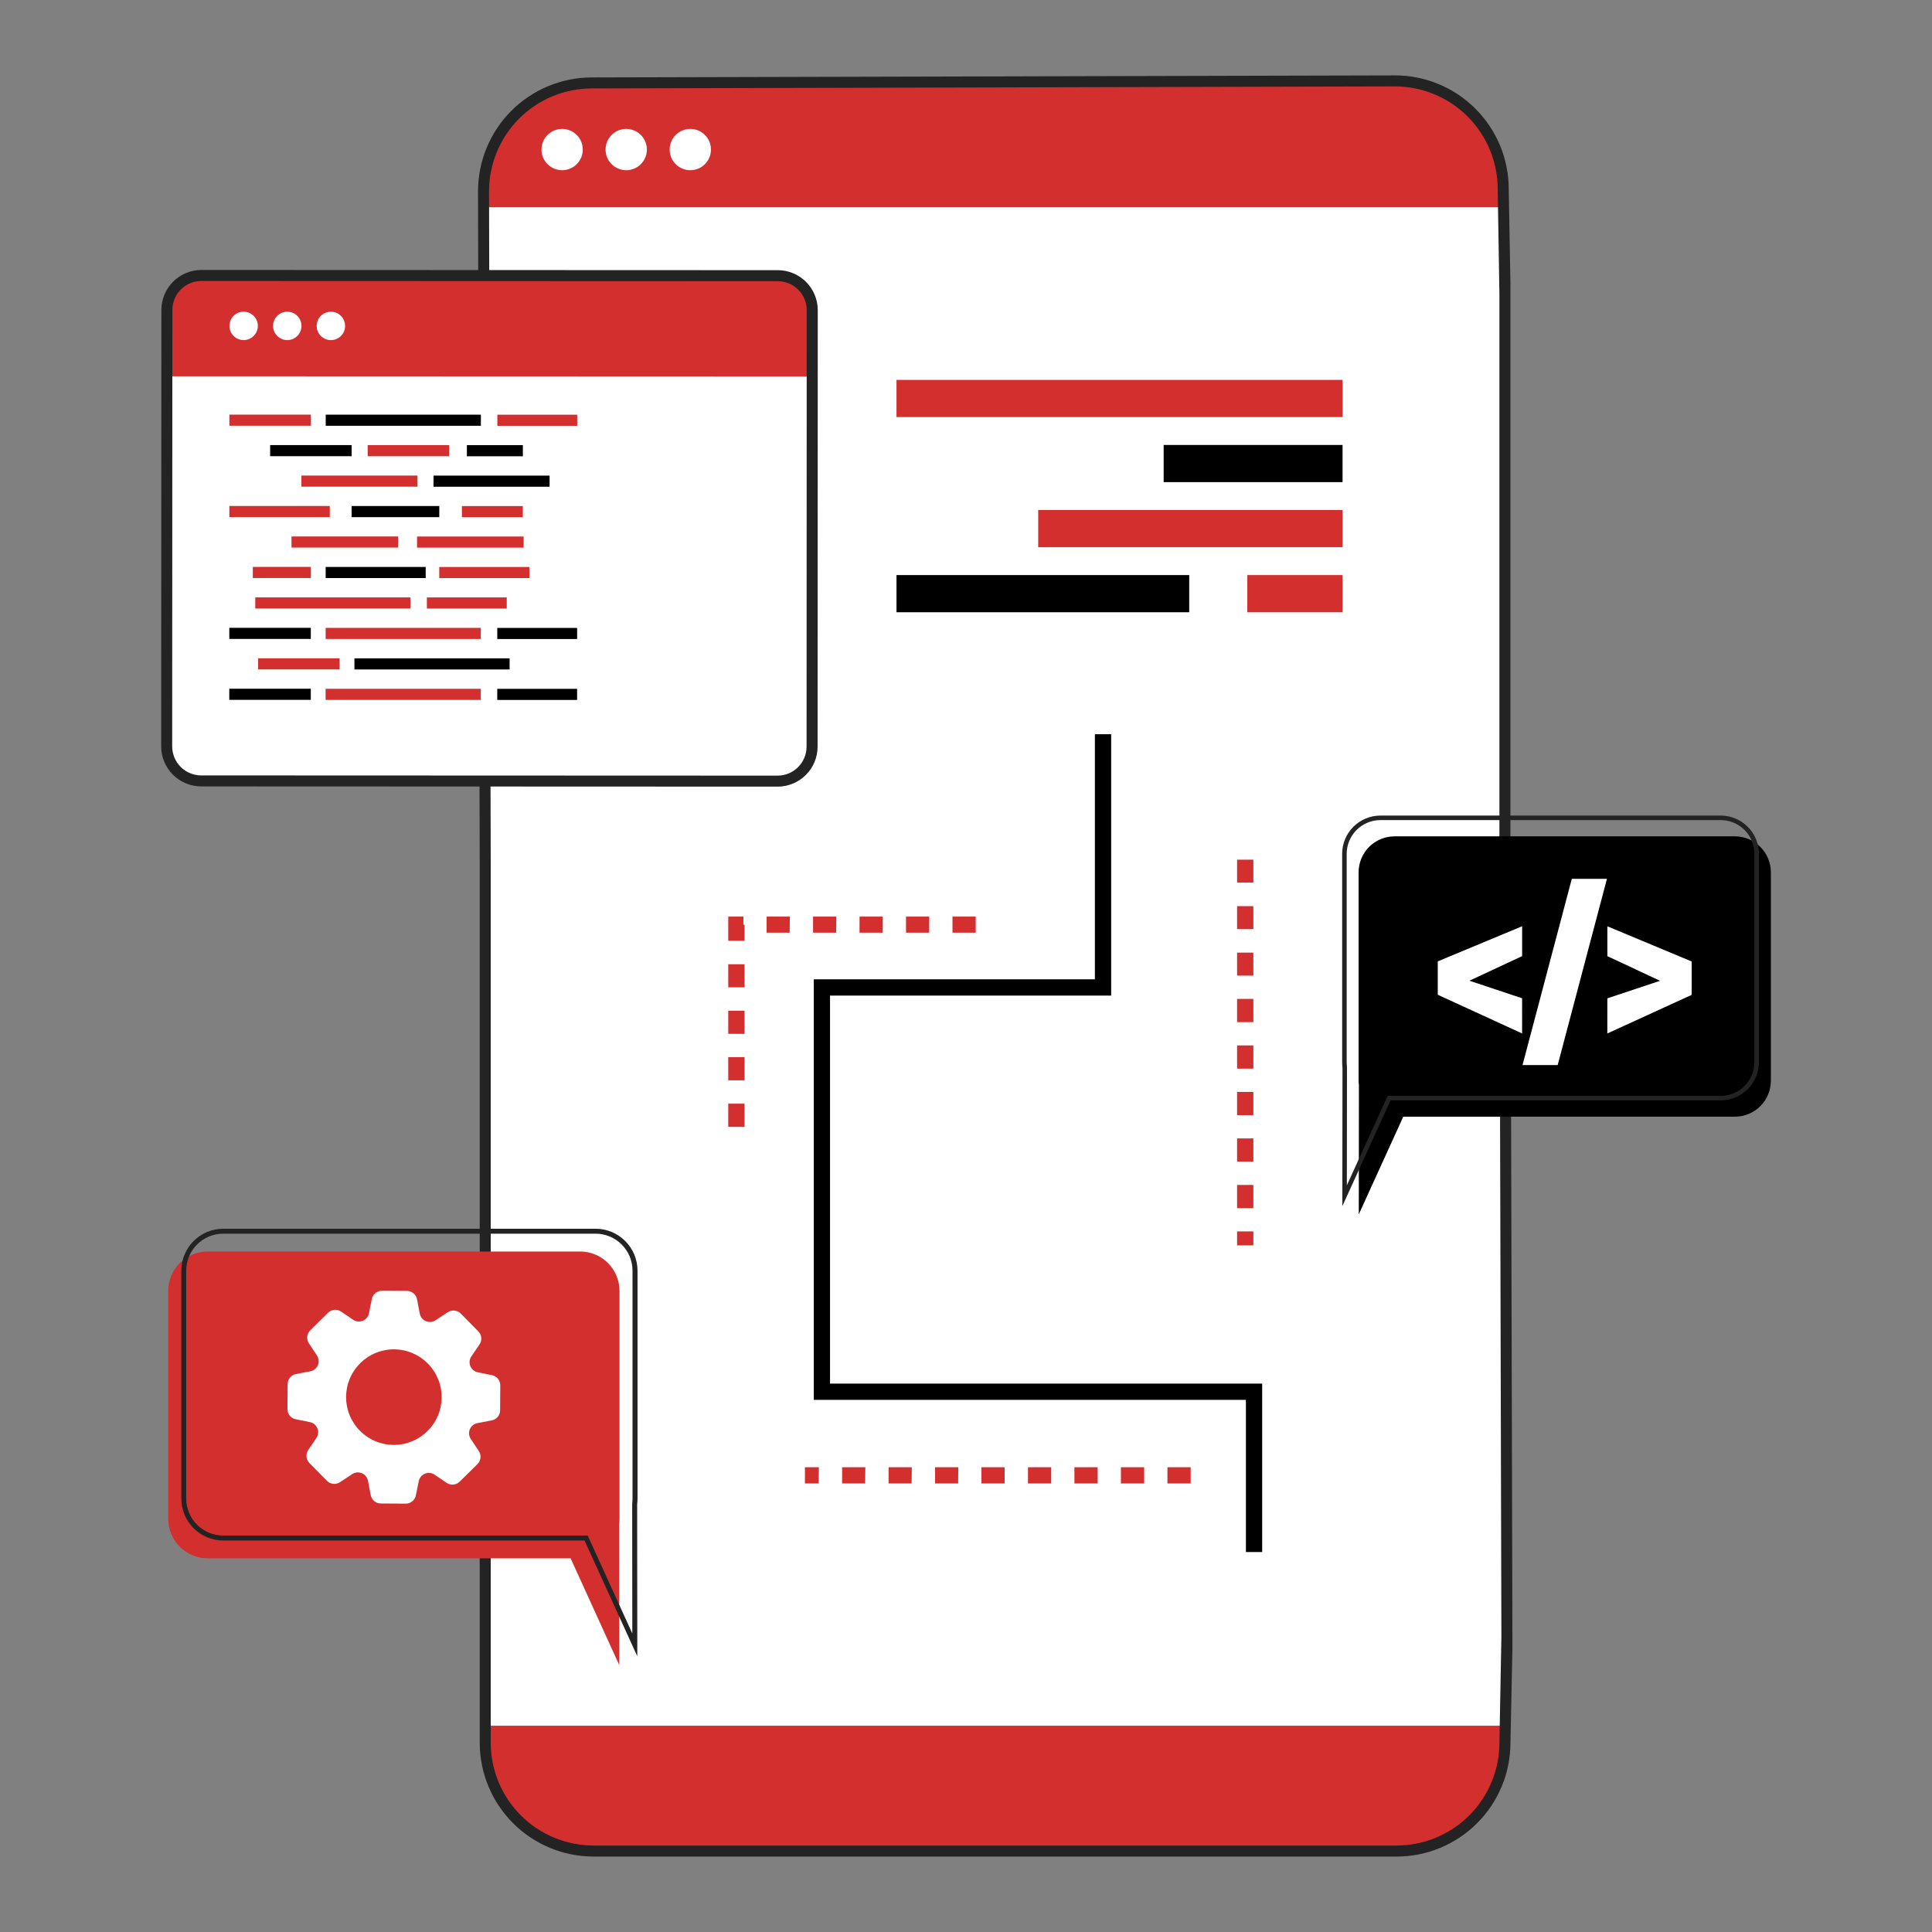 <svg xmlns="http://www.w3.org/2000/svg" xmlns:xlink="http://www.w3.org/1999/xlink" width="500" zoomAndPan="magnify" viewBox="0 0 375 375" height="500" preserveAspectRatio="xMidYMid meet" version="1.0"><rect x="0" y="0" width="375" height="375" fill="#808080" stroke="none"/><defs><clipPath id="116ce27db5"><path d="M 92 14.633 L 294 14.633 L 294 360.383 L 92 360.383 Z M 92 14.633 " clip-rule="nonzero"/></clipPath><clipPath id="65efa83787"><path d="M 31.27 52 L 159 52 L 159 153 L 31.27 153 Z M 31.27 52 " clip-rule="nonzero"/></clipPath></defs><path fill="#ffffff" d="M 292.492 318.754 L 292.105 167.324 L 292.105 56.18 L 291.824 56.18 L 291.785 39.973 L 291.785 36.656 C 291.781 35.969 291.746 35.281 291.68 34.598 C 291.609 33.914 291.508 33.234 291.371 32.559 C 291.234 31.883 291.066 31.219 290.863 30.559 C 290.664 29.902 290.43 29.254 290.164 28.621 C 289.898 27.984 289.605 27.363 289.277 26.758 C 288.953 26.152 288.598 25.562 288.215 24.992 C 287.832 24.422 287.418 23.871 286.98 23.34 C 286.543 22.809 286.082 22.301 285.594 21.816 C 285.105 21.332 284.594 20.871 284.062 20.434 C 283.527 20 282.977 19.594 282.402 19.211 C 281.828 18.832 281.238 18.48 280.633 18.156 C 280.023 17.832 279.402 17.543 278.766 17.281 C 278.129 17.02 277.48 16.789 276.824 16.59 C 276.164 16.391 275.496 16.227 274.82 16.094 C 274.148 15.961 273.465 15.863 272.781 15.797 C 272.098 15.73 271.41 15.699 270.723 15.699 L 114.816 16.098 C 114.125 16.098 113.441 16.133 112.758 16.203 C 112.07 16.273 111.391 16.375 110.719 16.512 C 110.043 16.648 109.375 16.816 108.719 17.016 C 108.062 17.219 107.414 17.453 106.781 17.715 C 106.145 17.98 105.523 18.277 104.918 18.602 C 104.312 18.93 103.723 19.285 103.152 19.668 C 102.582 20.051 102.031 20.461 101.5 20.898 C 100.969 21.336 100.461 21.801 99.977 22.289 C 99.488 22.777 99.031 23.285 98.594 23.82 C 98.16 24.352 97.75 24.906 97.371 25.477 C 96.988 26.051 96.637 26.641 96.316 27.25 C 95.992 27.855 95.699 28.48 95.438 29.113 C 95.176 29.75 94.945 30.398 94.75 31.059 C 94.551 31.719 94.387 32.383 94.254 33.059 C 94.121 33.734 94.023 34.414 93.957 35.098 C 93.891 35.785 93.859 36.473 93.859 37.16 L 93.859 40.477 L 94.184 167.578 L 94.184 338.281 C 94.184 338.969 94.215 339.656 94.285 340.34 C 94.352 341.023 94.453 341.703 94.586 342.379 C 94.719 343.055 94.887 343.723 95.086 344.379 C 95.289 345.039 95.52 345.684 95.781 346.32 C 96.047 346.957 96.34 347.578 96.664 348.184 C 96.988 348.793 97.34 349.379 97.723 349.953 C 98.105 350.523 98.516 351.078 98.953 351.609 C 99.387 352.141 99.848 352.648 100.336 353.137 C 100.824 353.621 101.332 354.086 101.863 354.52 C 102.395 354.957 102.949 355.367 103.52 355.75 C 104.09 356.133 104.68 356.484 105.289 356.809 C 105.895 357.133 106.516 357.426 107.152 357.691 C 107.789 357.953 108.434 358.184 109.094 358.387 C 109.75 358.586 110.418 358.75 111.094 358.887 C 111.77 359.02 112.449 359.121 113.133 359.188 C 113.816 359.258 114.504 359.289 115.191 359.289 L 271.098 359.289 C 271.785 359.289 272.473 359.258 273.156 359.188 C 273.844 359.121 274.523 359.02 275.195 358.887 C 275.871 358.75 276.539 358.586 277.195 358.387 C 277.855 358.184 278.504 357.953 279.137 357.691 C 279.773 357.426 280.395 357.133 281.004 356.809 C 281.609 356.484 282.199 356.133 282.77 355.75 C 283.344 355.367 283.895 354.957 284.426 354.52 C 284.957 354.086 285.469 353.621 285.953 353.137 C 286.441 352.648 286.902 352.141 287.34 351.609 C 287.773 351.078 288.184 350.523 288.566 349.953 C 288.949 349.379 289.301 348.793 289.625 348.184 C 289.949 347.578 290.246 346.957 290.508 346.32 C 290.77 345.684 291.004 345.039 291.203 344.379 C 291.402 343.723 291.57 343.055 291.703 342.379 C 291.84 341.703 291.938 341.023 292.008 340.34 C 292.074 339.656 292.105 338.969 292.105 338.281 L 292.105 318.754 Z M 292.492 318.754 " fill-opacity="1" fill-rule="nonzero"/><path fill="#d32f2f" d="M 94.18 338.277 L 94.18 334.961 L 292.105 334.961 L 292.105 338.277 C 292.105 338.969 292.074 339.652 292.008 340.34 C 291.938 341.023 291.84 341.703 291.703 342.379 C 291.57 343.051 291.402 343.719 291.203 344.379 C 291.004 345.035 290.77 345.684 290.508 346.32 C 290.246 346.953 289.949 347.574 289.625 348.184 C 289.301 348.789 288.949 349.379 288.566 349.949 C 288.184 350.523 287.773 351.074 287.34 351.605 C 286.902 352.141 286.441 352.648 285.953 353.133 C 285.469 353.621 284.957 354.082 284.426 354.52 C 283.895 354.957 283.344 355.363 282.77 355.746 C 282.199 356.129 281.609 356.484 281.004 356.809 C 280.395 357.133 279.773 357.426 279.137 357.688 C 278.504 357.953 277.855 358.184 277.195 358.383 C 276.539 358.582 275.871 358.75 275.199 358.883 C 274.523 359.02 273.844 359.121 273.156 359.188 C 272.473 359.254 271.785 359.289 271.098 359.289 L 115.191 359.289 C 114.504 359.289 113.816 359.254 113.133 359.188 C 112.449 359.121 111.766 359.02 111.094 358.883 C 110.418 358.75 109.75 358.582 109.094 358.383 C 108.434 358.184 107.785 357.953 107.152 357.688 C 106.516 357.426 105.895 357.133 105.289 356.809 C 104.68 356.484 104.09 356.129 103.52 355.746 C 102.945 355.367 102.395 354.957 101.863 354.52 C 101.332 354.082 100.82 353.621 100.336 353.137 C 99.848 352.648 99.387 352.141 98.949 351.609 C 98.512 351.074 98.105 350.523 97.723 349.953 C 97.34 349.379 96.984 348.789 96.66 348.184 C 96.336 347.578 96.043 346.953 95.781 346.32 C 95.516 345.684 95.285 345.035 95.086 344.379 C 94.887 343.719 94.719 343.055 94.586 342.379 C 94.449 341.703 94.348 341.023 94.281 340.34 C 94.215 339.652 94.18 338.969 94.18 338.277 Z M 94.18 338.277 " fill-opacity="1" fill-rule="nonzero"/><path fill="#d32f2f" d="M 292.105 36.91 L 292.105 40.227 L 94.18 40.227 L 94.18 36.91 C 94.18 36.223 94.215 35.535 94.281 34.852 C 94.348 34.168 94.449 33.488 94.582 32.812 C 94.719 32.137 94.887 31.469 95.086 30.812 C 95.285 30.152 95.516 29.504 95.777 28.871 C 96.043 28.234 96.336 27.613 96.66 27.004 C 96.984 26.398 97.34 25.809 97.719 25.238 C 98.102 24.664 98.512 24.113 98.949 23.582 C 99.387 23.047 99.848 22.539 100.332 22.051 C 100.82 21.566 101.328 21.105 101.859 20.668 C 102.395 20.23 102.945 19.82 103.516 19.438 C 104.09 19.059 104.68 18.703 105.285 18.379 C 105.895 18.055 106.516 17.762 107.148 17.496 C 107.785 17.234 108.434 17.004 109.094 16.805 C 109.75 16.602 110.418 16.438 111.094 16.301 C 111.766 16.168 112.445 16.066 113.133 16 C 113.816 15.934 114.504 15.898 115.191 15.898 L 271.098 15.898 C 271.785 15.898 272.473 15.934 273.156 16 C 273.844 16.066 274.523 16.168 275.199 16.301 C 275.871 16.438 276.539 16.605 277.199 16.805 C 277.855 17.004 278.504 17.234 279.141 17.5 C 279.773 17.762 280.395 18.055 281.004 18.379 C 281.609 18.703 282.199 19.059 282.773 19.441 C 283.344 19.824 283.895 20.23 284.43 20.668 C 284.961 21.105 285.469 21.566 285.957 22.055 C 286.441 22.539 286.902 23.051 287.34 23.582 C 287.777 24.113 288.188 24.664 288.566 25.238 C 288.949 25.809 289.305 26.398 289.629 27.008 C 289.953 27.613 290.246 28.234 290.508 28.871 C 290.773 29.508 291.004 30.152 291.203 30.812 C 291.402 31.469 291.57 32.137 291.703 32.812 C 291.84 33.488 291.938 34.168 292.008 34.852 C 292.074 35.535 292.109 36.223 292.105 36.91 Z M 292.105 36.91 " fill-opacity="1" fill-rule="nonzero"/><path fill="#ffffff" d="M 113.117 29.027 C 113.117 29.293 113.09 29.551 113.039 29.812 C 112.988 30.07 112.914 30.32 112.812 30.562 C 112.711 30.805 112.586 31.035 112.441 31.254 C 112.297 31.473 112.129 31.676 111.941 31.863 C 111.758 32.051 111.555 32.215 111.336 32.363 C 111.117 32.508 110.887 32.633 110.641 32.73 C 110.398 32.832 110.148 32.91 109.891 32.961 C 109.633 33.012 109.371 33.039 109.109 33.039 C 108.844 33.039 108.586 33.012 108.328 32.961 C 108.07 32.91 107.816 32.832 107.574 32.73 C 107.332 32.633 107.102 32.508 106.883 32.363 C 106.664 32.215 106.461 32.051 106.273 31.863 C 106.09 31.676 105.922 31.473 105.777 31.254 C 105.629 31.035 105.508 30.805 105.406 30.562 C 105.305 30.32 105.227 30.07 105.176 29.812 C 105.125 29.551 105.102 29.293 105.102 29.027 C 105.102 28.766 105.125 28.504 105.176 28.246 C 105.227 27.988 105.305 27.738 105.406 27.496 C 105.508 27.25 105.629 27.02 105.777 26.801 C 105.922 26.582 106.09 26.379 106.273 26.195 C 106.461 26.008 106.664 25.844 106.883 25.695 C 107.102 25.551 107.332 25.426 107.574 25.324 C 107.816 25.223 108.07 25.148 108.328 25.098 C 108.586 25.047 108.844 25.02 109.109 25.02 C 109.371 25.02 109.633 25.047 109.891 25.098 C 110.148 25.148 110.398 25.223 110.641 25.324 C 110.887 25.426 111.117 25.551 111.336 25.695 C 111.555 25.844 111.758 26.008 111.941 26.195 C 112.129 26.379 112.297 26.582 112.441 26.801 C 112.586 27.02 112.711 27.25 112.812 27.496 C 112.914 27.738 112.988 27.988 113.039 28.246 C 113.09 28.504 113.117 28.766 113.117 29.027 Z M 113.117 29.027 " fill-opacity="1" fill-rule="nonzero"/><path fill="#ffffff" d="M 125.559 29.027 C 125.559 29.293 125.531 29.551 125.48 29.812 C 125.43 30.07 125.352 30.32 125.254 30.562 C 125.152 30.805 125.027 31.035 124.883 31.254 C 124.734 31.473 124.57 31.676 124.383 31.863 C 124.199 32.051 123.996 32.215 123.777 32.363 C 123.559 32.508 123.324 32.633 123.082 32.73 C 122.84 32.832 122.59 32.91 122.332 32.961 C 122.074 33.012 121.812 33.039 121.551 33.039 C 121.285 33.039 121.023 33.012 120.766 32.961 C 120.508 32.91 120.258 32.832 120.016 32.73 C 119.773 32.633 119.539 32.508 119.32 32.363 C 119.102 32.215 118.902 32.051 118.715 31.863 C 118.527 31.676 118.363 31.473 118.215 31.254 C 118.07 31.035 117.945 30.805 117.844 30.562 C 117.746 30.32 117.668 30.07 117.617 29.812 C 117.566 29.551 117.539 29.293 117.539 29.027 C 117.539 28.766 117.566 28.504 117.617 28.246 C 117.668 27.988 117.746 27.738 117.844 27.496 C 117.945 27.25 118.07 27.02 118.215 26.801 C 118.363 26.582 118.527 26.379 118.715 26.195 C 118.902 26.008 119.102 25.844 119.32 25.695 C 119.539 25.551 119.773 25.426 120.016 25.324 C 120.258 25.223 120.508 25.148 120.766 25.098 C 121.023 25.047 121.285 25.02 121.551 25.02 C 121.812 25.02 122.074 25.047 122.332 25.098 C 122.59 25.148 122.84 25.223 123.082 25.324 C 123.324 25.426 123.559 25.551 123.777 25.695 C 123.996 25.844 124.199 26.008 124.383 26.195 C 124.57 26.379 124.734 26.582 124.883 26.801 C 125.027 27.02 125.152 27.25 125.254 27.496 C 125.352 27.738 125.43 27.988 125.48 28.246 C 125.531 28.504 125.559 28.766 125.559 29.027 Z M 125.559 29.027 " fill-opacity="1" fill-rule="nonzero"/><path fill="#ffffff" d="M 137.996 29.027 C 137.996 29.293 137.969 29.551 137.918 29.812 C 137.867 30.07 137.793 30.32 137.691 30.562 C 137.59 30.805 137.465 31.035 137.32 31.254 C 137.176 31.473 137.008 31.676 136.82 31.863 C 136.637 32.051 136.434 32.215 136.215 32.363 C 135.996 32.508 135.766 32.633 135.52 32.73 C 135.277 32.832 135.027 32.91 134.77 32.961 C 134.512 33.012 134.25 33.039 133.988 33.039 C 133.723 33.039 133.465 33.012 133.207 32.961 C 132.945 32.91 132.695 32.832 132.453 32.73 C 132.211 32.633 131.98 32.508 131.762 32.363 C 131.543 32.215 131.34 32.051 131.152 31.863 C 130.969 31.676 130.801 31.473 130.656 31.254 C 130.508 31.035 130.383 30.805 130.285 30.562 C 130.184 30.32 130.105 30.07 130.055 29.812 C 130.004 29.551 129.98 29.293 129.98 29.027 C 129.98 28.766 130.004 28.504 130.055 28.246 C 130.105 27.988 130.184 27.738 130.285 27.496 C 130.383 27.25 130.508 27.02 130.656 26.801 C 130.801 26.582 130.969 26.379 131.152 26.195 C 131.34 26.008 131.543 25.844 131.762 25.695 C 131.98 25.551 132.211 25.426 132.453 25.324 C 132.695 25.223 132.945 25.148 133.207 25.098 C 133.465 25.047 133.723 25.02 133.988 25.02 C 134.25 25.02 134.512 25.047 134.77 25.098 C 135.027 25.148 135.277 25.223 135.52 25.324 C 135.766 25.426 135.996 25.551 136.215 25.695 C 136.434 25.844 136.637 26.008 136.82 26.195 C 137.008 26.379 137.176 26.582 137.32 26.801 C 137.465 27.02 137.59 27.25 137.691 27.496 C 137.793 27.738 137.867 27.988 137.918 28.246 C 137.969 28.504 137.996 28.766 137.996 29.027 Z M 137.996 29.027 " fill-opacity="1" fill-rule="nonzero"/><g clip-path="url(#116ce27db5)"><path fill="#232323" d="M 271.098 360.359 L 115.191 360.359 C 114.469 360.355 113.746 360.32 113.027 360.25 C 112.309 360.176 111.594 360.07 110.887 359.93 C 110.176 359.789 109.477 359.613 108.785 359.402 C 108.094 359.191 107.414 358.949 106.746 358.672 C 106.078 358.395 105.426 358.086 104.789 357.742 C 104.152 357.402 103.531 357.031 102.93 356.629 C 102.332 356.227 101.75 355.797 101.191 355.34 C 100.633 354.879 100.098 354.395 99.586 353.883 C 99.074 353.371 98.59 352.836 98.133 352.277 C 97.672 351.719 97.242 351.141 96.84 350.539 C 96.441 349.938 96.066 349.32 95.727 348.684 C 95.387 348.043 95.078 347.391 94.801 346.723 C 94.523 346.055 94.281 345.379 94.07 344.684 C 93.859 343.992 93.684 343.293 93.543 342.586 C 93.398 341.875 93.293 341.16 93.223 340.441 C 93.148 339.723 93.113 339.004 93.113 338.277 L 93.113 167.578 L 92.781 37.164 C 92.781 36.441 92.816 35.719 92.887 35 C 92.957 34.281 93.059 33.566 93.199 32.855 C 93.34 32.148 93.512 31.445 93.723 30.754 C 93.93 30.062 94.172 29.383 94.449 28.715 C 94.723 28.043 95.031 27.391 95.371 26.754 C 95.711 26.113 96.078 25.496 96.48 24.895 C 96.879 24.289 97.309 23.711 97.766 23.148 C 98.223 22.59 98.707 22.055 99.215 21.543 C 99.727 21.027 100.258 20.543 100.816 20.082 C 101.375 19.621 101.953 19.191 102.555 18.789 C 103.152 18.383 103.77 18.012 104.406 17.668 C 105.043 17.324 105.695 17.016 106.363 16.734 C 107.031 16.457 107.707 16.211 108.398 16 C 109.09 15.789 109.789 15.609 110.5 15.465 C 111.207 15.324 111.922 15.215 112.641 15.141 C 113.359 15.066 114.082 15.031 114.805 15.027 L 270.711 14.633 L 270.77 14.633 C 271.492 14.633 272.211 14.668 272.93 14.738 C 273.648 14.809 274.359 14.914 275.07 15.055 C 275.777 15.195 276.477 15.371 277.168 15.578 C 277.859 15.789 278.535 16.031 279.203 16.309 C 279.871 16.582 280.523 16.891 281.16 17.23 C 281.797 17.57 282.414 17.941 283.016 18.34 C 283.617 18.742 284.195 19.172 284.754 19.629 C 285.312 20.086 285.848 20.57 286.359 21.078 C 286.871 21.59 287.355 22.121 287.812 22.68 C 288.273 23.238 288.703 23.816 289.105 24.414 C 289.508 25.016 289.879 25.633 290.219 26.27 C 290.562 26.906 290.871 27.555 291.148 28.223 C 291.426 28.891 291.672 29.566 291.883 30.258 C 292.094 30.949 292.27 31.648 292.41 32.355 C 292.555 33.062 292.66 33.773 292.734 34.492 C 292.805 35.211 292.844 35.934 292.844 36.652 L 293.176 55.113 L 293.176 167.328 L 293.562 319.832 L 293.176 338.289 C 293.176 339.012 293.141 339.734 293.066 340.453 C 292.996 341.172 292.891 341.887 292.746 342.594 C 292.605 343.305 292.43 344.004 292.219 344.695 C 292.008 345.387 291.766 346.066 291.488 346.73 C 291.211 347.398 290.898 348.051 290.559 348.688 C 290.219 349.324 289.848 349.945 289.445 350.547 C 289.043 351.145 288.613 351.727 288.152 352.285 C 287.695 352.844 287.211 353.375 286.699 353.887 C 286.188 354.398 285.652 354.883 285.094 355.34 C 284.535 355.801 283.957 356.23 283.355 356.633 C 282.754 357.031 282.137 357.402 281.5 357.746 C 280.859 358.086 280.207 358.395 279.543 358.672 C 278.875 358.949 278.195 359.191 277.504 359.402 C 276.812 359.613 276.113 359.789 275.402 359.93 C 274.695 360.07 273.98 360.176 273.262 360.25 C 272.543 360.32 271.82 360.355 271.098 360.359 Z M 270.77 16.77 L 270.715 16.77 L 114.809 17.164 C 114.156 17.168 113.504 17.199 112.855 17.266 C 112.207 17.332 111.562 17.43 110.922 17.562 C 110.281 17.691 109.648 17.852 109.027 18.043 C 108.402 18.234 107.789 18.457 107.188 18.707 C 106.582 18.961 105.996 19.238 105.422 19.551 C 104.844 19.859 104.285 20.195 103.746 20.559 C 103.203 20.926 102.68 21.312 102.176 21.73 C 101.672 22.145 101.191 22.586 100.73 23.047 C 100.27 23.512 99.832 23.992 99.422 24.5 C 99.008 25.004 98.621 25.531 98.258 26.074 C 97.898 26.617 97.562 27.176 97.258 27.754 C 96.949 28.332 96.672 28.922 96.426 29.523 C 96.176 30.129 95.957 30.742 95.77 31.367 C 95.582 31.992 95.422 32.625 95.297 33.266 C 95.172 33.906 95.078 34.551 95.012 35.199 C 94.949 35.852 94.918 36.504 94.922 37.156 L 95.25 167.57 L 95.25 338.273 C 95.25 338.93 95.285 339.578 95.348 340.23 C 95.414 340.879 95.508 341.523 95.637 342.164 C 95.766 342.805 95.926 343.438 96.113 344.062 C 96.305 344.684 96.523 345.301 96.773 345.902 C 97.023 346.504 97.305 347.094 97.613 347.668 C 97.918 348.246 98.254 348.805 98.617 349.348 C 98.98 349.891 99.371 350.414 99.785 350.918 C 100.199 351.422 100.637 351.906 101.098 352.367 C 101.559 352.828 102.043 353.266 102.547 353.68 C 103.051 354.094 103.574 354.484 104.117 354.848 C 104.66 355.211 105.219 355.547 105.797 355.852 C 106.371 356.16 106.961 356.441 107.562 356.691 C 108.164 356.941 108.781 357.16 109.402 357.352 C 110.027 357.539 110.66 357.699 111.301 357.828 C 111.941 357.957 112.586 358.051 113.234 358.117 C 113.887 358.18 114.535 358.215 115.191 358.215 L 271.098 358.215 C 271.75 358.215 272.402 358.18 273.051 358.117 C 273.699 358.051 274.344 357.953 274.984 357.828 C 275.625 357.699 276.258 357.539 276.883 357.352 C 277.504 357.16 278.117 356.941 278.723 356.691 C 279.324 356.441 279.914 356.16 280.488 355.852 C 281.066 355.543 281.625 355.211 282.168 354.848 C 282.711 354.484 283.234 354.094 283.738 353.68 C 284.242 353.266 284.727 352.828 285.188 352.367 C 285.648 351.906 286.086 351.422 286.5 350.918 C 286.914 350.414 287.301 349.891 287.664 349.348 C 288.027 348.805 288.363 348.246 288.672 347.672 C 288.98 347.098 289.258 346.508 289.508 345.902 C 289.758 345.301 289.98 344.688 290.168 344.062 C 290.359 343.438 290.52 342.805 290.645 342.168 C 290.773 341.527 290.871 340.883 290.934 340.23 C 291 339.582 291.031 338.934 291.035 338.277 L 291.418 317.684 L 291.035 167.328 L 291.035 57.25 L 290.703 36.66 C 290.699 36.008 290.668 35.355 290.602 34.707 C 290.535 34.059 290.438 33.414 290.309 32.777 C 290.18 32.137 290.023 31.508 289.832 30.883 C 289.641 30.258 289.422 29.648 289.168 29.043 C 288.918 28.441 288.641 27.855 288.332 27.281 C 288.023 26.707 287.688 26.148 287.324 25.605 C 286.961 25.066 286.57 24.543 286.156 24.039 C 285.742 23.535 285.305 23.055 284.844 22.594 C 284.383 22.133 283.898 21.695 283.395 21.281 C 282.891 20.871 282.367 20.48 281.824 20.121 C 281.281 19.758 280.723 19.426 280.148 19.117 C 279.574 18.812 278.984 18.531 278.383 18.285 C 277.777 18.035 277.164 17.816 276.543 17.625 C 275.918 17.438 275.285 17.281 274.645 17.152 C 274.008 17.027 273.363 16.93 272.715 16.867 C 272.066 16.801 271.414 16.77 270.762 16.77 Z M 270.77 16.77 " fill-opacity="1" fill-rule="nonzero"/></g><path fill="#d32f2f" d="M 174.008 73.738 L 260.594 73.738 L 260.594 80.953 L 174.008 80.953 Z M 174.008 73.738 " fill-opacity="1" fill-rule="nonzero"/><path fill="#000000" d="M 225.867 86.367 L 260.59 86.367 L 260.59 93.582 L 225.867 93.582 Z M 225.867 86.367 " fill-opacity="1" fill-rule="nonzero"/><path fill="#d32f2f" d="M 201.516 98.992 L 260.59 98.992 L 260.59 106.211 L 201.516 106.211 Z M 201.516 98.992 " fill-opacity="1" fill-rule="nonzero"/><path fill="#000000" d="M 174.008 111.621 L 230.828 111.621 L 230.828 118.836 L 174.008 118.836 Z M 174.008 111.621 " fill-opacity="1" fill-rule="nonzero"/><path fill="#d32f2f" d="M 242.102 111.621 L 260.59 111.621 L 260.59 118.836 L 242.102 118.836 Z M 242.102 111.621 " fill-opacity="1" fill-rule="nonzero"/><path fill="#000000" d="M 244.988 301.25 L 241.832 301.25 L 241.832 271.711 L 157.953 271.711 L 157.953 190.086 L 212.516 190.086 L 212.516 142.512 L 215.676 142.512 L 215.676 193.242 L 161.109 193.242 L 161.109 268.555 L 244.988 268.555 Z M 244.988 301.25 " fill-opacity="1" fill-rule="nonzero"/><path fill="#d32f2f" d="M 144.516 218.723 L 141.355 218.723 L 141.355 214.215 L 144.516 214.215 Z M 144.516 209.695 L 141.355 209.695 L 141.355 205.188 L 144.516 205.188 Z M 144.516 200.668 L 141.355 200.668 L 141.355 196.176 L 144.516 196.176 Z M 144.516 191.641 L 141.355 191.641 L 141.355 187.156 L 144.516 187.156 Z M 144.516 182.613 L 141.355 182.613 L 141.355 177.91 L 144.293 177.91 L 144.293 179.492 L 144.516 179.492 Z M 189.383 181.035 L 184.875 181.035 L 184.875 177.91 L 189.383 177.91 Z M 180.355 181.035 L 175.855 181.035 L 175.855 177.91 L 180.367 177.91 Z M 171.328 181.035 L 166.836 181.035 L 166.836 177.91 L 171.348 177.91 Z M 162.301 181.035 L 157.816 181.035 L 157.816 177.91 L 162.328 177.91 Z M 153.273 181.035 L 148.797 181.035 L 148.797 177.91 L 153.309 177.91 Z M 153.273 181.035 " fill-opacity="1" fill-rule="nonzero"/><path fill="#d32f2f" d="M 243.277 241.723 L 240.117 241.723 L 240.117 239.016 L 243.277 239.016 Z M 243.277 234.504 L 240.117 234.504 L 240.117 229.996 L 243.277 229.996 Z M 243.277 225.477 L 240.117 225.477 L 240.117 220.969 L 243.277 220.969 Z M 243.277 216.449 L 240.117 216.449 L 240.117 211.941 L 243.277 211.941 Z M 243.277 207.422 L 240.117 207.422 L 240.117 202.914 L 243.277 202.914 Z M 243.277 198.395 L 240.117 198.395 L 240.117 193.887 L 243.277 193.887 Z M 243.277 189.367 L 240.117 189.367 L 240.117 184.902 L 243.277 184.902 Z M 243.277 180.34 L 240.117 180.34 L 240.117 175.883 L 243.277 175.883 Z M 243.277 171.312 L 240.117 171.312 L 240.117 166.863 L 243.277 166.863 Z M 243.277 171.312 " fill-opacity="1" fill-rule="nonzero"/><path fill="#d32f2f" d="M 231.109 287.945 L 226.598 287.945 L 226.598 284.793 L 231.109 284.793 Z M 222.082 287.945 L 217.57 287.945 L 217.57 284.793 L 222.082 284.793 Z M 213.055 287.945 L 208.543 287.945 L 208.543 284.793 L 213.055 284.793 Z M 204.027 287.945 L 199.531 287.945 L 199.531 284.793 L 204.043 284.793 Z M 195 287.945 L 190.488 287.945 L 190.488 284.793 L 195 284.793 Z M 185.973 287.945 L 181.492 287.945 L 181.492 284.793 L 186.004 284.793 Z M 176.945 287.945 L 172.473 287.945 L 172.473 284.793 L 176.98 284.793 Z M 167.918 287.945 L 163.453 287.945 L 163.453 284.793 L 167.965 284.793 Z M 158.891 287.945 L 156.238 287.945 L 156.238 284.793 L 158.945 284.793 Z M 158.891 287.945 " fill-opacity="1" fill-rule="nonzero"/><path fill="#ffffff" d="M 39.062 53.488 L 150.957 53.488 C 151.398 53.488 151.832 53.531 152.262 53.617 C 152.695 53.699 153.113 53.828 153.52 53.996 C 153.922 54.164 154.309 54.371 154.676 54.613 C 155.039 54.859 155.379 55.137 155.688 55.445 C 156 55.758 156.277 56.094 156.52 56.461 C 156.762 56.824 156.969 57.211 157.137 57.617 C 157.305 58.02 157.434 58.438 157.52 58.871 C 157.605 59.301 157.648 59.734 157.648 60.176 L 157.648 144.906 C 157.648 145.344 157.605 145.781 157.52 146.211 C 157.434 146.641 157.305 147.059 157.137 147.465 C 156.969 147.871 156.762 148.258 156.52 148.621 C 156.277 148.988 156 149.324 155.688 149.637 C 155.379 149.945 155.039 150.223 154.676 150.469 C 154.309 150.711 153.922 150.918 153.52 151.086 C 153.113 151.254 152.695 151.379 152.262 151.465 C 151.832 151.551 151.398 151.594 150.957 151.594 L 39.062 151.594 C 38.625 151.594 38.188 151.551 37.758 151.465 C 37.328 151.379 36.91 151.254 36.504 151.086 C 36.098 150.918 35.711 150.711 35.348 150.469 C 34.98 150.223 34.645 149.945 34.332 149.637 C 34.023 149.324 33.746 148.988 33.5 148.621 C 33.258 148.258 33.051 147.871 32.883 147.465 C 32.715 147.059 32.59 146.641 32.504 146.211 C 32.418 145.781 32.375 145.344 32.375 144.906 L 32.375 60.176 C 32.375 59.734 32.418 59.301 32.504 58.871 C 32.59 58.438 32.715 58.02 32.883 57.617 C 33.051 57.211 33.258 56.824 33.5 56.461 C 33.746 56.094 34.023 55.758 34.332 55.445 C 34.645 55.137 34.98 54.859 35.348 54.613 C 35.711 54.371 36.098 54.164 36.504 53.996 C 36.91 53.828 37.328 53.699 37.758 53.617 C 38.188 53.531 38.625 53.488 39.062 53.488 Z M 39.062 53.488 " fill-opacity="1" fill-rule="nonzero"/><path fill="#d32f2f" d="M 157.66 60.199 L 157.66 73.082 L 32.391 73.035 L 32.391 60.148 C 32.391 59.711 32.434 59.277 32.52 58.844 C 32.605 58.414 32.73 57.996 32.898 57.59 C 33.066 57.184 33.273 56.801 33.52 56.434 C 33.762 56.07 34.039 55.73 34.352 55.422 C 34.66 55.109 35 54.832 35.363 54.59 C 35.73 54.344 36.117 54.141 36.523 53.973 C 36.926 53.805 37.348 53.676 37.777 53.59 C 38.207 53.508 38.641 53.465 39.082 53.465 L 150.977 53.508 C 151.414 53.508 151.852 53.551 152.281 53.637 C 152.711 53.723 153.129 53.848 153.535 54.016 C 153.941 54.184 154.328 54.391 154.691 54.633 C 155.059 54.879 155.395 55.156 155.707 55.469 C 156.016 55.777 156.293 56.117 156.535 56.48 C 156.781 56.848 156.988 57.23 157.152 57.637 C 157.32 58.043 157.449 58.461 157.535 58.895 C 157.621 59.324 157.664 59.758 157.66 60.199 Z M 157.66 60.199 " fill-opacity="1" fill-rule="nonzero"/><path fill="#ffffff" d="M 50.047 63.254 C 50.047 63.621 49.977 63.973 49.836 64.309 C 49.695 64.648 49.496 64.945 49.238 65.203 C 48.98 65.465 48.68 65.66 48.344 65.801 C 48.008 65.941 47.656 66.012 47.289 66.012 C 46.922 66.012 46.57 65.941 46.234 65.801 C 45.895 65.66 45.598 65.465 45.34 65.203 C 45.082 64.945 44.883 64.648 44.742 64.309 C 44.602 63.973 44.531 63.621 44.531 63.254 C 44.531 62.891 44.602 62.539 44.742 62.199 C 44.883 61.863 45.082 61.566 45.34 61.305 C 45.598 61.047 45.895 60.848 46.234 60.711 C 46.57 60.57 46.922 60.5 47.289 60.5 C 47.656 60.5 48.008 60.57 48.344 60.711 C 48.68 60.848 48.98 61.047 49.238 61.305 C 49.496 61.566 49.695 61.863 49.836 62.199 C 49.977 62.539 50.047 62.891 50.047 63.254 Z M 50.047 63.254 " fill-opacity="1" fill-rule="nonzero"/><path fill="#ffffff" d="M 58.512 63.258 C 58.512 63.625 58.445 63.977 58.305 64.312 C 58.164 64.652 57.965 64.949 57.707 65.207 C 57.449 65.465 57.148 65.664 56.812 65.805 C 56.473 65.945 56.121 66.016 55.758 66.016 C 55.391 66.016 55.039 65.945 54.703 65.805 C 54.363 65.664 54.066 65.465 53.809 65.207 C 53.551 64.949 53.352 64.652 53.211 64.312 C 53.07 63.977 53 63.625 53 63.258 C 53 62.895 53.07 62.543 53.211 62.203 C 53.352 61.867 53.551 61.57 53.809 61.309 C 54.066 61.051 54.363 60.852 54.703 60.715 C 55.039 60.574 55.391 60.504 55.758 60.504 C 56.121 60.504 56.473 60.574 56.812 60.715 C 57.148 60.852 57.449 61.051 57.707 61.309 C 57.965 61.57 58.164 61.867 58.305 62.203 C 58.445 62.543 58.512 62.895 58.512 63.258 Z M 58.512 63.258 " fill-opacity="1" fill-rule="nonzero"/><path fill="#ffffff" d="M 66.98 63.262 C 66.98 63.625 66.91 63.977 66.773 64.316 C 66.633 64.652 66.434 64.953 66.176 65.211 C 65.918 65.469 65.617 65.668 65.281 65.809 C 64.941 65.949 64.59 66.016 64.227 66.016 C 63.859 66.016 63.508 65.949 63.172 65.809 C 62.832 65.668 62.535 65.469 62.277 65.211 C 62.02 64.953 61.82 64.652 61.68 64.316 C 61.539 63.977 61.469 63.625 61.469 63.262 C 61.469 62.895 61.539 62.543 61.68 62.207 C 61.82 61.867 62.02 61.57 62.277 61.312 C 62.535 61.055 62.832 60.855 63.172 60.715 C 63.508 60.574 63.859 60.504 64.227 60.504 C 64.59 60.504 64.941 60.574 65.281 60.715 C 65.617 60.855 65.918 61.055 66.176 61.312 C 66.434 61.57 66.633 61.867 66.773 62.207 C 66.91 62.543 66.98 62.895 66.98 63.262 Z M 66.98 63.262 " fill-opacity="1" fill-rule="nonzero"/><path fill="#d32f2f" d="M 44.523 80.477 L 60.344 80.477 L 60.344 82.633 L 44.523 82.633 Z M 44.523 80.477 " fill-opacity="1" fill-rule="nonzero"/><path fill="#000000" d="M 63.223 80.484 L 93.34 80.484 L 93.34 82.641 L 63.223 82.641 Z M 63.223 80.484 " fill-opacity="1" fill-rule="nonzero"/><path fill="#d32f2f" d="M 96.535 80.492 L 112.035 80.492 L 112.035 82.652 L 96.535 82.652 Z M 96.535 80.492 " fill-opacity="1" fill-rule="nonzero"/><path fill="#000000" d="M 52.434 86.391 L 68.25 86.391 L 68.25 88.547 L 52.434 88.547 Z M 52.434 86.391 " fill-opacity="1" fill-rule="nonzero"/><path fill="#d32f2f" d="M 71.367 86.395 L 87.188 86.395 L 87.188 88.555 L 71.367 88.555 Z M 71.367 86.395 " fill-opacity="1" fill-rule="nonzero"/><path fill="#000000" d="M 90.621 86.402 L 101.488 86.402 L 101.488 88.562 L 90.621 88.562 Z M 90.621 86.402 " fill-opacity="1" fill-rule="nonzero"/><path fill="#d32f2f" d="M 58.5 92.305 L 81.031 92.305 L 81.031 94.461 L 58.5 94.461 Z M 58.5 92.305 " fill-opacity="1" fill-rule="nonzero"/><path fill="#000000" d="M 84.148 92.316 L 106.676 92.316 L 106.676 94.473 L 84.148 94.473 Z M 84.148 92.316 " fill-opacity="1" fill-rule="nonzero"/><path fill="#d32f2f" d="M 44.52 98.211 L 64.012 98.211 L 64.012 100.371 L 44.52 100.371 Z M 44.52 98.211 " fill-opacity="1" fill-rule="nonzero"/><path fill="#000000" d="M 68.246 98.219 L 85.266 98.219 L 85.266 100.379 L 68.246 100.379 Z M 68.246 98.219 " fill-opacity="1" fill-rule="nonzero"/><path fill="#d32f2f" d="M 89.656 98.227 L 101.48 98.227 L 101.48 100.383 L 89.656 100.383 Z M 89.656 98.227 " fill-opacity="1" fill-rule="nonzero"/><path fill="#d32f2f" d="M 56.582 104.129 L 77.273 104.129 L 77.273 106.285 L 56.582 106.285 Z M 56.582 104.129 " fill-opacity="1" fill-rule="nonzero"/><path fill="#d32f2f" d="M 80.945 104.137 L 101.641 104.137 L 101.641 106.293 L 80.945 106.293 Z M 80.945 104.137 " fill-opacity="1" fill-rule="nonzero"/><path fill="#d32f2f" d="M 49.07 110.035 L 60.336 110.035 L 60.336 112.191 L 49.07 112.191 Z M 49.07 110.035 " fill-opacity="1" fill-rule="nonzero"/><path fill="#000000" d="M 63.211 110.043 L 82.625 110.043 L 82.625 112.199 L 63.211 112.199 Z M 63.211 110.043 " fill-opacity="1" fill-rule="nonzero"/><path fill="#d32f2f" d="M 85.258 110.051 L 102.754 110.051 L 102.754 112.207 L 85.258 112.207 Z M 85.258 110.051 " fill-opacity="1" fill-rule="nonzero"/><path fill="#d32f2f" d="M 49.547 115.953 L 79.668 115.953 L 79.668 118.109 L 49.547 118.109 Z M 49.547 115.953 " fill-opacity="1" fill-rule="nonzero"/><path fill="#d32f2f" d="M 82.859 115.961 L 98.359 115.961 L 98.359 118.117 L 82.859 118.117 Z M 82.859 115.961 " fill-opacity="1" fill-rule="nonzero"/><path fill="#000000" d="M 44.508 121.859 L 60.328 121.859 L 60.328 124.016 L 44.508 124.016 Z M 44.508 121.859 " fill-opacity="1" fill-rule="nonzero"/><path fill="#d32f2f" d="M 63.207 121.871 L 93.324 121.871 L 93.324 124.027 L 63.207 124.027 Z M 63.207 121.871 " fill-opacity="1" fill-rule="nonzero"/><path fill="#000000" d="M 96.52 121.879 L 112.02 121.879 L 112.02 124.035 L 96.52 124.035 Z M 96.52 121.879 " fill-opacity="1" fill-rule="nonzero"/><path fill="#d32f2f" d="M 50.102 127.773 L 65.918 127.773 L 65.918 129.93 L 50.102 129.93 Z M 50.102 127.773 " fill-opacity="1" fill-rule="nonzero"/><path fill="#000000" d="M 68.793 127.785 L 98.914 127.785 L 98.914 129.941 L 68.793 129.941 Z M 68.793 127.785 " fill-opacity="1" fill-rule="nonzero"/><path fill="#000000" d="M 44.504 133.684 L 60.324 133.684 L 60.324 135.84 L 44.504 135.84 Z M 44.504 133.684 " fill-opacity="1" fill-rule="nonzero"/><path fill="#d32f2f" d="M 63.199 133.695 L 93.32 133.695 L 93.32 135.852 L 63.199 135.852 Z M 63.199 133.695 " fill-opacity="1" fill-rule="nonzero"/><path fill="#000000" d="M 96.516 133.703 L 112.016 133.703 L 112.016 135.859 L 96.516 135.859 Z M 96.516 133.703 " fill-opacity="1" fill-rule="nonzero"/><g clip-path="url(#65efa83787)"><path fill="#232323" d="M 150.941 152.684 L 39.039 152.641 C 38.527 152.641 38.023 152.59 37.523 152.488 C 37.027 152.391 36.543 152.242 36.07 152.047 C 35.602 151.852 35.156 151.613 34.73 151.328 C 34.309 151.047 33.918 150.727 33.559 150.367 C 33.199 150.004 32.875 149.613 32.594 149.191 C 32.312 148.766 32.07 148.32 31.879 147.852 C 31.684 147.379 31.535 146.895 31.434 146.395 C 31.336 145.898 31.285 145.391 31.285 144.883 L 31.324 60.152 C 31.324 59.645 31.375 59.141 31.477 58.641 C 31.574 58.141 31.723 57.656 31.918 57.188 C 32.113 56.715 32.352 56.27 32.633 55.848 C 32.918 55.422 33.238 55.031 33.598 54.672 C 33.961 54.312 34.352 53.992 34.773 53.707 C 35.195 53.426 35.645 53.188 36.113 52.992 C 36.582 52.797 37.07 52.648 37.566 52.551 C 38.066 52.449 38.57 52.398 39.078 52.398 L 150.973 52.441 C 151.484 52.441 151.988 52.492 152.488 52.59 C 152.984 52.691 153.473 52.84 153.941 53.035 C 154.41 53.23 154.859 53.469 155.281 53.75 C 155.703 54.035 156.098 54.355 156.457 54.715 C 156.816 55.074 157.137 55.469 157.422 55.891 C 157.703 56.316 157.941 56.762 158.137 57.23 C 158.332 57.703 158.477 58.188 158.578 58.688 C 158.676 59.188 158.727 59.691 158.727 60.199 L 158.695 144.93 C 158.695 145.441 158.645 145.945 158.547 146.445 C 158.445 146.941 158.301 147.426 158.105 147.898 C 157.91 148.367 157.668 148.812 157.387 149.238 C 157.102 149.66 156.781 150.051 156.422 150.41 C 156.062 150.77 155.672 151.094 155.246 151.375 C 154.824 151.656 154.379 151.898 153.906 152.09 C 153.438 152.285 152.953 152.434 152.453 152.535 C 151.953 152.633 151.449 152.684 150.941 152.684 Z M 39.078 54.535 C 38.711 54.535 38.344 54.57 37.98 54.645 C 37.621 54.715 37.27 54.824 36.93 54.965 C 36.59 55.105 36.266 55.277 35.957 55.484 C 35.652 55.688 35.367 55.922 35.105 56.184 C 34.844 56.441 34.613 56.727 34.406 57.031 C 34.203 57.34 34.027 57.664 33.887 58.004 C 33.746 58.344 33.637 58.695 33.566 59.055 C 33.492 59.418 33.457 59.781 33.457 60.152 L 33.422 144.883 C 33.422 145.254 33.461 145.617 33.531 145.98 C 33.605 146.34 33.711 146.691 33.852 147.031 C 33.992 147.375 34.164 147.699 34.371 148.004 C 34.574 148.312 34.809 148.594 35.066 148.855 C 35.328 149.117 35.613 149.352 35.918 149.555 C 36.227 149.762 36.547 149.934 36.891 150.074 C 37.23 150.219 37.582 150.324 37.941 150.398 C 38.305 150.469 38.668 150.508 39.039 150.508 L 150.934 150.551 C 151.301 150.551 151.668 150.512 152.027 150.441 C 152.391 150.367 152.742 150.262 153.082 150.121 C 153.422 149.98 153.746 149.805 154.055 149.602 C 154.359 149.395 154.645 149.164 154.906 148.902 C 155.164 148.641 155.398 148.355 155.605 148.051 C 155.809 147.742 155.98 147.422 156.125 147.078 C 156.266 146.738 156.371 146.387 156.445 146.027 C 156.516 145.664 156.555 145.297 156.555 144.93 L 156.586 60.199 C 156.586 59.828 156.551 59.465 156.477 59.102 C 156.406 58.742 156.301 58.391 156.156 58.051 C 156.016 57.711 155.844 57.387 155.641 57.082 C 155.434 56.773 155.203 56.492 154.941 56.23 C 154.68 55.969 154.398 55.738 154.094 55.531 C 153.785 55.328 153.461 55.152 153.121 55.012 C 152.781 54.871 152.434 54.766 152.07 54.691 C 151.711 54.617 151.344 54.582 150.977 54.582 L 39.082 54.539 Z M 39.078 54.535 " fill-opacity="1" fill-rule="nonzero"/></g><path fill="#000000" d="M 343.723 169.328 L 343.723 209.762 C 343.723 210.219 343.68 210.672 343.59 211.121 C 343.5 211.574 343.367 212.008 343.191 212.434 C 343.02 212.855 342.805 213.258 342.547 213.641 C 342.293 214.02 342.004 214.375 341.68 214.699 C 341.355 215.023 341.004 215.312 340.625 215.566 C 340.242 215.82 339.84 216.035 339.418 216.211 C 338.992 216.387 338.559 216.52 338.109 216.609 C 337.66 216.699 337.203 216.746 336.746 216.746 L 272.375 216.746 L 263.742 235.695 C 263.742 235.695 263.758 222.852 263.766 210.711 C 263.723 210.395 263.703 210.078 263.703 209.762 L 263.703 169.328 C 263.703 168.867 263.746 168.414 263.836 167.961 C 263.926 167.512 264.055 167.074 264.23 166.648 C 264.406 166.227 264.621 165.824 264.879 165.441 C 265.133 165.059 265.422 164.707 265.746 164.383 C 266.07 164.055 266.422 163.766 266.805 163.512 C 267.188 163.258 267.59 163.039 268.016 162.863 C 268.438 162.688 268.875 162.559 269.324 162.469 C 269.777 162.379 270.23 162.332 270.691 162.332 L 336.746 162.332 C 337.207 162.332 337.66 162.379 338.109 162.469 C 338.559 162.559 338.996 162.691 339.418 162.867 C 339.844 163.043 340.246 163.258 340.625 163.516 C 341.008 163.77 341.359 164.059 341.684 164.383 C 342.008 164.711 342.297 165.062 342.551 165.445 C 342.805 165.824 343.02 166.23 343.195 166.652 C 343.371 167.078 343.504 167.512 343.59 167.965 C 343.68 168.414 343.727 168.867 343.723 169.328 Z M 343.723 169.328 " fill-opacity="1" fill-rule="nonzero"/><path fill="#232323" d="M 260.547 234.117 L 260.547 232.094 C 260.547 232.094 260.566 219.273 260.574 207.141 C 260.531 206.816 260.508 206.488 260.512 206.16 L 260.512 165.727 C 260.512 165.238 260.559 164.758 260.652 164.277 C 260.75 163.801 260.891 163.336 261.078 162.887 C 261.262 162.434 261.492 162.008 261.762 161.602 C 262.035 161.195 262.344 160.82 262.688 160.477 C 263.031 160.133 263.406 159.824 263.812 159.555 C 264.219 159.281 264.645 159.055 265.098 158.867 C 265.547 158.68 266.012 158.539 266.488 158.441 C 266.965 158.348 267.449 158.301 267.938 158.301 L 333.988 158.301 C 334.473 158.301 334.957 158.348 335.434 158.445 C 335.91 158.539 336.375 158.68 336.824 158.867 C 337.277 159.055 337.703 159.281 338.109 159.555 C 338.512 159.824 338.887 160.133 339.234 160.477 C 339.578 160.82 339.887 161.195 340.156 161.602 C 340.426 162.008 340.656 162.434 340.844 162.883 C 341.027 163.332 341.172 163.797 341.266 164.277 C 341.359 164.754 341.41 165.234 341.41 165.723 L 341.41 206.156 C 341.41 206.645 341.359 207.129 341.266 207.605 C 341.172 208.082 341.027 208.547 340.844 208.996 C 340.656 209.445 340.426 209.875 340.156 210.281 C 339.887 210.684 339.578 211.059 339.234 211.402 C 338.887 211.75 338.512 212.055 338.109 212.328 C 337.703 212.598 337.277 212.828 336.824 213.016 C 336.375 213.199 335.91 213.34 335.434 213.438 C 334.957 213.531 334.473 213.582 333.988 213.582 L 269.906 213.582 Z M 267.938 159.176 C 267.508 159.18 267.082 159.219 266.66 159.305 C 266.238 159.391 265.828 159.512 265.434 159.68 C 265.035 159.844 264.66 160.043 264.301 160.285 C 263.945 160.523 263.613 160.793 263.309 161.098 C 263.004 161.402 262.734 161.73 262.496 162.09 C 262.258 162.445 262.055 162.824 261.891 163.219 C 261.727 163.617 261.602 164.027 261.516 164.449 C 261.434 164.871 261.391 165.297 261.391 165.727 L 261.391 206.16 C 261.391 206.457 261.41 206.754 261.449 207.051 L 261.449 207.109 C 261.449 216.344 261.434 225.98 261.426 230.07 L 269.336 212.707 L 333.98 212.707 C 334.41 212.707 334.836 212.664 335.258 212.582 C 335.68 212.496 336.09 212.371 336.484 212.207 C 336.883 212.043 337.258 211.84 337.617 211.602 C 337.973 211.363 338.305 211.09 338.609 210.789 C 338.914 210.484 339.184 210.152 339.422 209.797 C 339.66 209.438 339.863 209.062 340.027 208.664 C 340.191 208.266 340.316 207.859 340.402 207.438 C 340.484 207.016 340.527 206.59 340.527 206.16 L 340.527 165.727 C 340.527 165.297 340.484 164.871 340.402 164.449 C 340.316 164.027 340.191 163.621 340.027 163.223 C 339.863 162.824 339.66 162.449 339.422 162.09 C 339.184 161.734 338.914 161.402 338.609 161.098 C 338.305 160.797 337.973 160.523 337.617 160.285 C 337.258 160.047 336.883 159.844 336.484 159.68 C 336.09 159.516 335.68 159.391 335.258 159.305 C 334.836 159.223 334.41 159.18 333.98 159.18 Z M 267.938 159.176 " fill-opacity="1" fill-rule="nonzero"/><path fill="#ffffff" d="M 295.445 179.785 L 279.07 186.602 L 279.07 193.082 L 295.438 200.59 L 295.441 193.77 L 285.211 190.355 L 295.445 185.582 Z M 295.445 179.785 " fill-opacity="1" fill-rule="nonzero"/><path fill="#ffffff" d="M 311.988 179.793 L 328.355 186.621 L 328.355 193.102 L 311.98 200.598 L 311.984 193.777 L 322.215 190.371 L 311.988 185.59 Z M 311.988 179.793 " fill-opacity="1" fill-rule="nonzero"/><path fill="#ffffff" d="M 302.344 206.734 L 295.52 206.73 L 305.086 170.582 L 311.906 170.582 Z M 302.344 206.734 " fill-opacity="1" fill-rule="nonzero"/><path fill="#d32f2f" d="M 32.656 250.562 L 32.656 294.82 C 32.656 295.32 32.703 295.82 32.801 296.312 C 32.898 296.805 33.043 297.281 33.238 297.746 C 33.43 298.211 33.664 298.652 33.941 299.066 C 34.223 299.484 34.539 299.871 34.895 300.227 C 35.25 300.582 35.637 300.898 36.055 301.176 C 36.469 301.457 36.91 301.691 37.375 301.883 C 37.84 302.078 38.316 302.223 38.809 302.32 C 39.301 302.418 39.801 302.465 40.301 302.465 L 110.754 302.465 L 120.203 323.211 C 120.203 323.211 120.18 309.152 120.176 295.863 C 120.223 295.52 120.246 295.172 120.246 294.824 L 120.246 250.562 C 120.246 250.059 120.195 249.562 120.098 249.07 C 120 248.578 119.855 248.102 119.664 247.637 C 119.473 247.172 119.234 246.73 118.957 246.316 C 118.68 245.898 118.363 245.512 118.008 245.156 C 117.652 244.801 117.266 244.484 116.848 244.203 C 116.43 243.926 115.988 243.691 115.527 243.5 C 115.062 243.305 114.586 243.16 114.094 243.062 C 113.598 242.965 113.102 242.918 112.602 242.918 L 40.301 242.918 C 39.801 242.918 39.301 242.965 38.809 243.062 C 38.316 243.16 37.84 243.305 37.375 243.496 C 36.91 243.691 36.469 243.926 36.055 244.203 C 35.637 244.484 35.25 244.801 34.895 245.156 C 34.539 245.512 34.223 245.898 33.941 246.312 C 33.664 246.73 33.43 247.172 33.238 247.637 C 33.043 248.102 32.898 248.578 32.801 249.07 C 32.703 249.562 32.656 250.059 32.656 250.562 Z M 32.656 250.562 " fill-opacity="1" fill-rule="nonzero"/><path fill="#232323" d="M 123.695 321.48 L 113.457 299.008 L 43.312 299.008 C 42.781 299.008 42.254 298.953 41.73 298.848 C 41.207 298.742 40.699 298.59 40.207 298.383 C 39.715 298.18 39.246 297.93 38.805 297.633 C 38.363 297.336 37.953 297 37.574 296.621 C 37.199 296.242 36.863 295.832 36.566 295.391 C 36.27 294.945 36.02 294.48 35.816 293.988 C 35.613 293.496 35.457 292.988 35.352 292.465 C 35.25 291.941 35.195 291.414 35.195 290.879 L 35.195 246.625 C 35.195 246.09 35.25 245.562 35.355 245.039 C 35.457 244.516 35.613 244.008 35.816 243.516 C 36.023 243.023 36.273 242.555 36.57 242.109 C 36.863 241.668 37.203 241.258 37.578 240.879 C 37.957 240.504 38.367 240.164 38.809 239.867 C 39.254 239.574 39.723 239.32 40.215 239.117 C 40.707 238.914 41.215 238.758 41.738 238.656 C 42.262 238.551 42.789 238.496 43.324 238.496 L 115.617 238.496 C 116.152 238.496 116.68 238.551 117.203 238.656 C 117.727 238.762 118.234 238.914 118.727 239.117 C 119.219 239.324 119.684 239.574 120.129 239.871 C 120.57 240.168 120.98 240.504 121.359 240.883 C 121.734 241.258 122.074 241.668 122.367 242.113 C 122.664 242.555 122.914 243.023 123.121 243.516 C 123.324 244.008 123.477 244.516 123.582 245.039 C 123.688 245.562 123.738 246.09 123.742 246.625 L 123.742 290.879 C 123.742 291.238 123.719 291.598 123.672 291.953 C 123.672 305.23 123.699 319.266 123.699 319.266 Z M 43.312 239.457 C 42.844 239.457 42.375 239.504 41.914 239.594 C 41.453 239.688 41.004 239.824 40.57 240.004 C 40.137 240.184 39.723 240.402 39.332 240.664 C 38.941 240.926 38.578 241.223 38.246 241.559 C 37.914 241.891 37.617 242.25 37.355 242.645 C 37.094 243.035 36.871 243.445 36.691 243.883 C 36.512 244.316 36.375 244.766 36.285 245.227 C 36.191 245.688 36.145 246.152 36.145 246.625 L 36.145 290.879 C 36.145 291.352 36.191 291.816 36.285 292.277 C 36.375 292.738 36.512 293.188 36.691 293.621 C 36.871 294.055 37.094 294.469 37.355 294.859 C 37.617 295.25 37.914 295.613 38.246 295.945 C 38.578 296.277 38.941 296.574 39.332 296.836 C 39.723 297.098 40.137 297.32 40.57 297.5 C 41.004 297.68 41.453 297.816 41.914 297.91 C 42.375 298 42.844 298.047 43.312 298.047 L 114.07 298.047 L 122.73 317.051 C 122.73 312.578 122.711 302.027 122.707 291.922 L 122.707 291.859 C 122.75 291.535 122.77 291.207 122.77 290.883 L 122.77 246.625 C 122.77 246.152 122.723 245.688 122.633 245.227 C 122.539 244.766 122.402 244.316 122.223 243.883 C 122.043 243.445 121.82 243.035 121.559 242.645 C 121.297 242.25 121 241.891 120.668 241.559 C 120.336 241.223 119.973 240.926 119.582 240.664 C 119.191 240.402 118.777 240.184 118.344 240.004 C 117.91 239.824 117.461 239.688 117 239.594 C 116.539 239.5 116.074 239.457 115.602 239.457 Z M 43.312 239.457 " fill-opacity="1" fill-rule="nonzero"/><path fill="#ffffff" d="M 95.508 266.922 L 92.738 266.359 C 92.574 266.324 92.422 266.273 92.273 266.203 C 92.125 266.129 91.988 266.043 91.863 265.938 C 91.738 265.832 91.625 265.715 91.527 265.582 C 91.434 265.449 91.352 265.309 91.289 265.156 C 91.23 265.004 91.188 264.848 91.164 264.684 C 91.141 264.523 91.137 264.359 91.152 264.195 C 91.172 264.035 91.207 263.875 91.262 263.719 C 91.32 263.566 91.391 263.422 91.484 263.285 L 93.074 260.949 C 93.203 260.758 93.297 260.551 93.355 260.324 C 93.414 260.102 93.434 259.875 93.41 259.645 C 93.391 259.414 93.332 259.191 93.234 258.984 C 93.137 258.773 93.008 258.586 92.844 258.422 L 89.434 254.965 C 89.27 254.801 89.086 254.668 88.875 254.566 C 88.668 254.469 88.449 254.406 88.219 254.383 C 87.988 254.359 87.762 254.375 87.539 254.43 C 87.312 254.484 87.105 254.574 86.91 254.703 L 84.547 256.254 C 84.41 256.348 84.262 256.422 84.105 256.477 C 83.953 256.531 83.793 256.566 83.629 256.582 C 83.465 256.598 83.301 256.594 83.137 256.57 C 82.973 256.543 82.816 256.5 82.664 256.438 C 82.512 256.371 82.367 256.289 82.238 256.191 C 82.105 256.094 81.988 255.98 81.883 255.852 C 81.777 255.723 81.691 255.582 81.625 255.434 C 81.555 255.281 81.504 255.129 81.473 254.965 L 80.945 252.188 C 80.898 251.961 80.82 251.746 80.703 251.547 C 80.586 251.348 80.438 251.176 80.258 251.027 C 80.082 250.879 79.883 250.766 79.668 250.688 C 79.449 250.605 79.227 250.566 78.992 250.562 L 74.141 250.535 C 73.91 250.531 73.684 250.57 73.465 250.648 C 73.25 250.723 73.051 250.836 72.871 250.98 C 72.691 251.125 72.539 251.297 72.422 251.496 C 72.301 251.691 72.219 251.906 72.172 252.133 L 71.617 254.91 C 71.582 255.07 71.531 255.227 71.461 255.375 C 71.391 255.52 71.301 255.66 71.195 255.785 C 71.09 255.91 70.973 256.023 70.84 256.117 C 70.707 256.215 70.566 256.297 70.414 256.355 C 70.262 256.418 70.105 256.461 69.941 256.484 C 69.781 256.508 69.617 256.512 69.453 256.492 C 69.293 256.477 69.133 256.441 68.977 256.387 C 68.824 256.328 68.68 256.254 68.543 256.164 L 66.207 254.574 C 66.016 254.441 65.809 254.348 65.582 254.293 C 65.359 254.234 65.133 254.215 64.902 254.234 C 64.672 254.258 64.453 254.316 64.242 254.414 C 64.031 254.512 63.844 254.641 63.68 254.805 L 60.223 258.215 C 60.059 258.379 59.926 258.562 59.824 258.77 C 59.727 258.98 59.664 259.199 59.641 259.43 C 59.617 259.66 59.633 259.887 59.688 260.109 C 59.742 260.336 59.832 260.543 59.961 260.738 L 61.52 263.094 C 61.609 263.23 61.684 263.379 61.738 263.535 C 61.797 263.691 61.832 263.852 61.848 264.016 C 61.863 264.18 61.859 264.344 61.832 264.504 C 61.809 264.668 61.766 264.828 61.699 264.98 C 61.637 265.133 61.555 265.273 61.457 265.406 C 61.355 265.535 61.242 265.656 61.113 265.758 C 60.984 265.863 60.848 265.949 60.695 266.02 C 60.547 266.086 60.391 266.137 60.23 266.168 L 57.453 266.699 C 57.223 266.742 57.012 266.82 56.812 266.941 C 56.613 267.059 56.438 267.203 56.289 267.383 C 56.141 267.559 56.027 267.758 55.949 267.977 C 55.871 268.191 55.828 268.418 55.828 268.648 L 55.797 273.5 C 55.797 273.734 55.832 273.957 55.91 274.176 C 55.988 274.395 56.098 274.594 56.242 274.773 C 56.391 274.953 56.562 275.102 56.758 275.223 C 56.957 275.34 57.168 275.426 57.395 275.469 L 60.164 276.035 C 60.324 276.066 60.48 276.121 60.629 276.191 C 60.777 276.262 60.914 276.352 61.039 276.457 C 61.164 276.559 61.277 276.68 61.371 276.812 C 61.469 276.941 61.551 277.086 61.609 277.238 C 61.672 277.391 61.715 277.547 61.738 277.707 C 61.762 277.871 61.766 278.035 61.75 278.195 C 61.73 278.359 61.695 278.52 61.641 278.672 C 61.582 278.828 61.508 278.973 61.418 279.109 L 59.828 281.445 C 59.695 281.637 59.602 281.844 59.547 282.066 C 59.488 282.293 59.469 282.52 59.488 282.75 C 59.512 282.98 59.57 283.199 59.668 283.41 C 59.766 283.621 59.895 283.805 60.059 283.973 L 63.469 287.43 C 63.633 287.594 63.816 287.727 64.023 287.824 C 64.234 287.926 64.453 287.988 64.684 288.012 C 64.914 288.035 65.141 288.02 65.363 287.965 C 65.59 287.91 65.797 287.82 65.992 287.691 L 68.348 286.133 C 68.488 286.039 68.633 285.965 68.789 285.91 C 68.945 285.855 69.105 285.82 69.27 285.805 C 69.434 285.789 69.598 285.793 69.758 285.816 C 69.922 285.844 70.082 285.887 70.234 285.949 C 70.387 286.016 70.527 286.098 70.66 286.195 C 70.793 286.293 70.91 286.41 71.012 286.535 C 71.117 286.664 71.203 286.805 71.273 286.953 C 71.344 287.105 71.391 287.262 71.422 287.422 L 71.953 290.199 C 71.996 290.426 72.078 290.641 72.195 290.84 C 72.312 291.039 72.457 291.211 72.637 291.359 C 72.812 291.508 73.012 291.621 73.23 291.703 C 73.445 291.781 73.672 291.82 73.902 291.824 L 78.754 291.855 C 78.988 291.855 79.211 291.816 79.43 291.738 C 79.645 291.66 79.844 291.551 80.023 291.402 C 80.203 291.258 80.352 291.086 80.469 290.887 C 80.59 290.691 80.672 290.477 80.715 290.25 L 81.281 287.48 C 81.316 287.32 81.367 287.168 81.438 287.02 C 81.508 286.871 81.598 286.734 81.703 286.609 C 81.809 286.484 81.926 286.371 82.059 286.273 C 82.191 286.176 82.332 286.098 82.484 286.035 C 82.637 285.973 82.793 285.934 82.957 285.91 C 83.117 285.887 83.281 285.883 83.445 285.898 C 83.605 285.918 83.766 285.953 83.918 286.008 C 84.074 286.062 84.219 286.137 84.355 286.23 L 86.691 287.82 C 86.883 287.949 87.09 288.043 87.316 288.102 C 87.539 288.16 87.766 288.18 87.996 288.156 C 88.227 288.137 88.445 288.078 88.656 287.98 C 88.867 287.883 89.055 287.754 89.219 287.59 L 92.676 284.18 C 92.84 284.016 92.973 283.832 93.07 283.621 C 93.172 283.414 93.234 283.195 93.258 282.965 C 93.281 282.734 93.266 282.508 93.211 282.281 C 93.156 282.059 93.066 281.852 92.938 281.656 L 91.379 279.297 C 91.285 279.16 91.215 279.016 91.156 278.859 C 91.102 278.703 91.066 278.543 91.051 278.379 C 91.035 278.215 91.039 278.051 91.062 277.887 C 91.09 277.723 91.133 277.566 91.199 277.414 C 91.262 277.262 91.344 277.121 91.441 276.988 C 91.543 276.855 91.656 276.738 91.785 276.633 C 91.91 276.531 92.051 276.445 92.199 276.375 C 92.352 276.305 92.508 276.254 92.668 276.227 L 95.445 275.695 C 95.672 275.652 95.887 275.57 96.086 275.453 C 96.285 275.336 96.461 275.188 96.605 275.012 C 96.754 274.832 96.867 274.637 96.949 274.418 C 97.027 274.199 97.066 273.977 97.07 273.746 L 97.102 268.891 C 97.102 268.66 97.062 268.438 96.988 268.219 C 96.91 268 96.801 267.801 96.656 267.621 C 96.512 267.441 96.34 267.293 96.141 267.172 C 95.945 267.055 95.73 266.969 95.508 266.922 Z M 76.391 280.457 C 75.781 280.453 75.18 280.391 74.582 280.266 C 73.988 280.145 73.406 279.965 72.848 279.727 C 72.285 279.492 71.754 279.203 71.25 278.859 C 70.746 278.52 70.277 278.133 69.852 277.699 C 69.422 277.266 69.039 276.797 68.707 276.285 C 68.371 275.777 68.086 275.242 67.859 274.68 C 67.629 274.113 67.457 273.531 67.34 272.934 C 67.227 272.336 67.172 271.734 67.176 271.125 C 67.18 270.516 67.242 269.914 67.363 269.316 C 67.484 268.719 67.664 268.141 67.902 267.578 C 68.137 267.02 68.426 266.484 68.77 265.98 C 69.109 265.477 69.496 265.012 69.93 264.582 C 70.363 264.156 70.836 263.773 71.344 263.438 C 71.852 263.102 72.387 262.82 72.953 262.59 C 73.516 262.359 74.098 262.188 74.695 262.074 C 75.293 261.957 75.895 261.902 76.504 261.906 C 77.113 261.91 77.719 261.973 78.312 262.098 C 78.91 262.219 79.488 262.398 80.051 262.633 C 80.613 262.871 81.145 263.16 81.648 263.5 C 82.152 263.844 82.617 264.23 83.047 264.664 C 83.477 265.098 83.855 265.566 84.191 266.074 C 84.527 266.582 84.809 267.121 85.039 267.684 C 85.27 268.246 85.441 268.828 85.555 269.426 C 85.672 270.023 85.727 270.629 85.723 271.238 C 85.719 271.848 85.656 272.449 85.535 273.047 C 85.414 273.641 85.234 274.223 84.996 274.781 C 84.762 275.344 84.473 275.875 84.129 276.383 C 83.789 276.887 83.402 277.352 82.969 277.781 C 82.535 278.207 82.062 278.59 81.555 278.926 C 81.047 279.262 80.508 279.543 79.945 279.773 C 79.383 280 78.801 280.176 78.203 280.289 C 77.605 280.406 77 280.461 76.391 280.457 Z M 76.391 280.457 " fill-opacity="1" fill-rule="nonzero"/></svg>